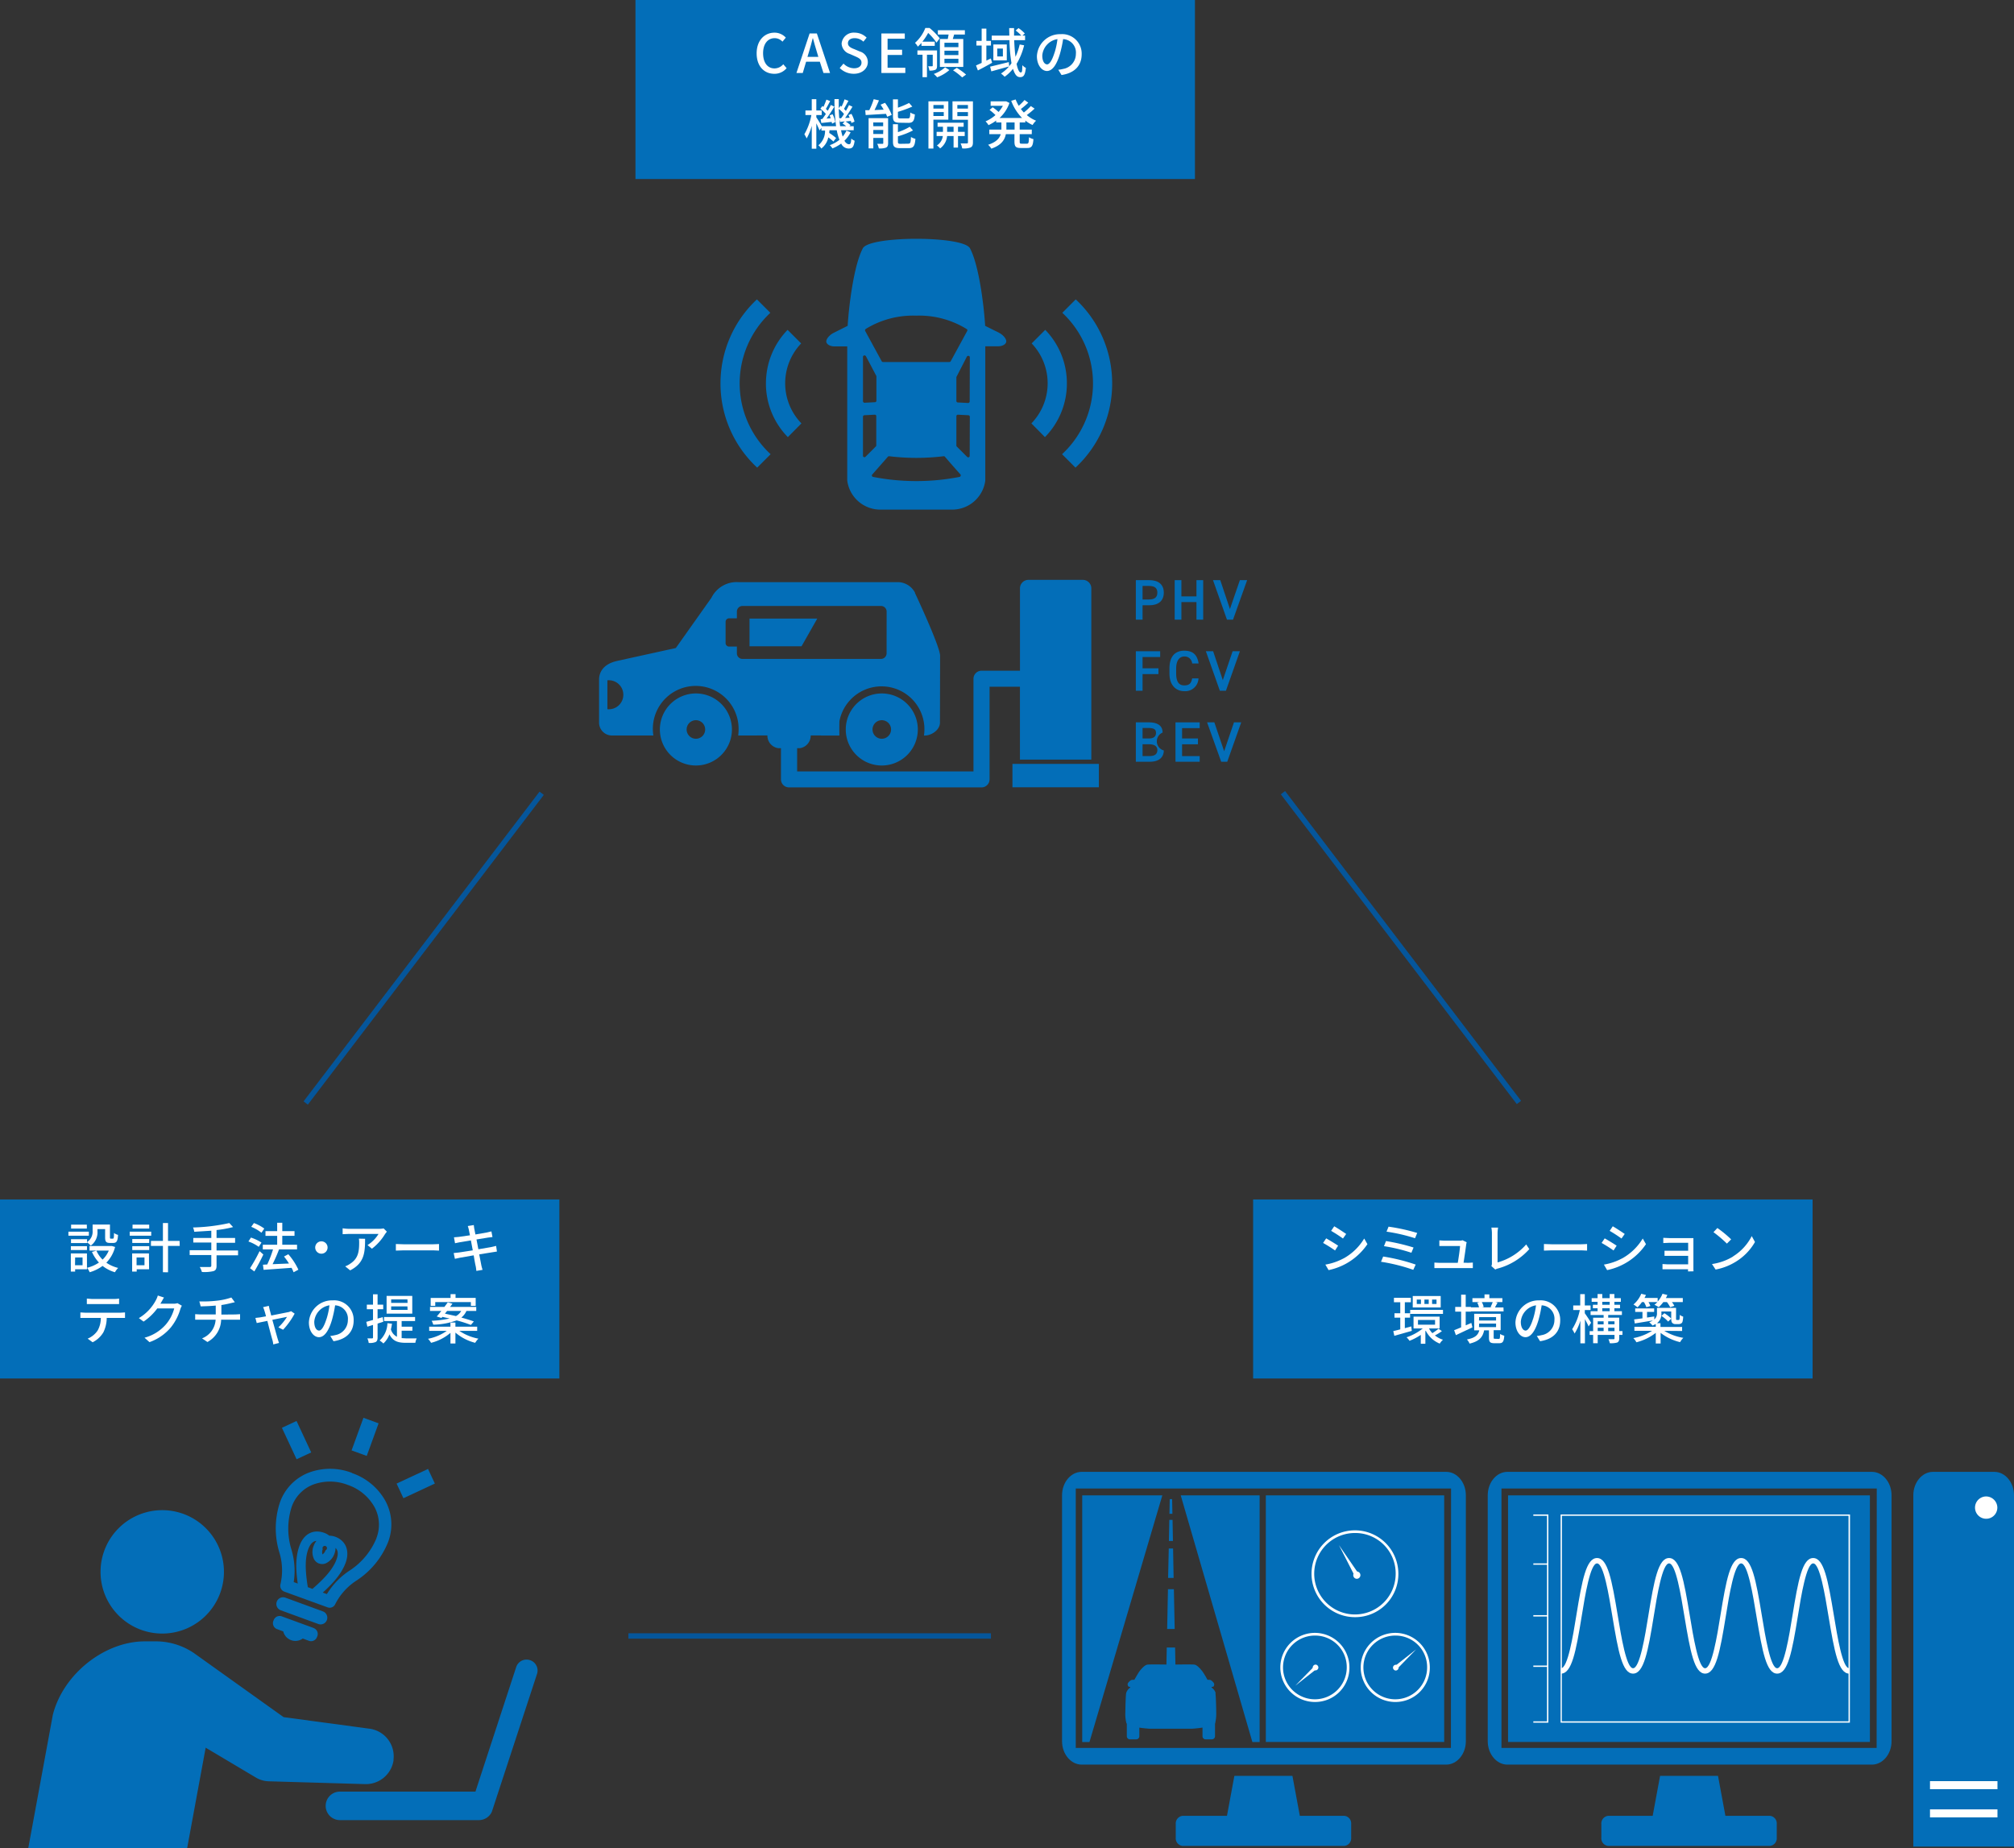 <svg xmlns="http://www.w3.org/2000/svg" width="449.98" height="412.974"><rect width="100%" height="100%" fill="#333333" stroke="none"/><defs><clipPath id="a"><path data-name="長方形 6123" fill="none" d="M0 0h449.98v412.974H0z"/></clipPath></defs><g data-name="アートワーク 127"><g data-name="グループ 4208"><path data-name="長方形 6104" fill="#036eb8" d="M141.98 0h125v40h-125z"/><g data-name="グループ 4207" clip-path="url(#a)"><path data-name="パス 34314" d="M323.122 328.858h-81.448c-2.4 0-4.385 2.343-4.385 5.226v54.96c0 2.883 1.982 5.226 4.385 5.226h81.449c2.4 0 4.385-2.343 4.385-5.226v-54.96c0-2.883-1.982-5.226-4.385-5.226m1.051 61.687h-83.822v-57.963h83.851z" fill="#036eb8"/><path data-name="パス 34315" d="M300.357 405.712h-9.941l-1.652-8.92H275.79l-1.652 8.92h-9.911a1.719 1.719 0 0 0-1.532 1.832v3.063a1.7 1.7 0 0 0 1.532 1.832h36.129a1.719 1.719 0 0 0 1.532-1.832v-3.063a1.7 1.7 0 0 0-1.532-1.832" fill="#036eb8"/><path data-name="パス 34316" d="M263.807 334.114l16.007 55.11h1.622v-55.11z" fill="#036eb8"/><path data-name="パス 34317" d="M259.694 334.114l-16.278 55.11h-1.622v-55.11z" fill="#036eb8"/><path data-name="パス 34318" d="M261.946 338.229h-.661l.06-3.274h.541z" fill="#036eb8"/><path data-name="パス 34319" d="M262.065 344.295h-.9l.09-4.715h.721z" fill="#036eb8"/><path data-name="パス 34320" d="M262.216 352.554h-1.231l.15-6.577h.961z" fill="#036eb8"/><path data-name="パス 34321" d="M262.456 363.967h-1.682l.18-8.89h1.32z" fill="#036eb8"/><path data-name="パス 34322" d="M262.756 379.133h-2.282l.21-11.022h1.862z" fill="#036eb8"/><path data-name="パス 34323" d="M223.233 74.361l-3.122-1.558c-.27-4.385-1.352-13.485-3.394-17.329-1.5-2.823-22.434-2.823-23.936 0-2.042 3.844-3.123 12.944-3.394 17.329l-3.123 1.562c-.9.45-1.652 1.321-1.652 1.922s.811 1.111 1.832 1.111h2.853v29.973a7.446 7.446 0 0 0 7.628 6.487h15.586a7.446 7.446 0 0 0 7.628-6.487v-30h2.853c1.021 0 1.832-.481 1.832-1.111s-.751-1.472-1.652-1.922m-29.793-.811a20.135 20.135 0 0 1 11.292-3h.03a20.135 20.135 0 0 1 11.292 3 .33.33 0 0 1 .09.45l-3.664 6.727a.33.33 0 0 1-.3.18h-14.834a.33.33 0 0 1-.3-.18l-3.664-6.727a.33.33 0 0 1 .09-.451m-.6 6.217a.33.33 0 0 1 .27-.33h.09a.36.36 0 0 1 .3.18l2.313 4.385a.331.331 0 0 1 .03.15v5.406a.33.33 0 0 1-.33.33l-2.312.12a.36.36 0 0 1-.24-.09.33.33 0 0 1-.12-.24zm.33 22.4h-.12a.33.33 0 0 1-.21-.33v-8.71a.33.33 0 0 1 .33-.33l2.313-.12a.33.33 0 0 1 .33.33v6.52a.331.331 0 0 1-.09.24l-2.313 2.313a.33.33 0 0 1-.24.09m21.5 4.175a.36.36 0 0 1-.27.24 50.515 50.515 0 0 1-19.281 0 .33.33 0 0 1-.18-.571c1.141-1.291 2.313-2.613 3.454-3.934a.33.33 0 0 1 .27-.12h.03a50.486 50.486 0 0 0 12.163 0h.03a.33.33 0 0 1 .27.12 215.787 215.787 0 0 0 3.454 3.934.361.361 0 0 1 .06.33m2.012-4.475a.33.33 0 0 1-.21.33h-.12a.331.331 0 0 1-.24-.09l-2.312-2.313a.331.331 0 0 1-.09-.24v-6.547a.33.33 0 0 1 .33-.33l2.343.12a.33.33 0 0 1 .33.33zm0-12.133a.36.36 0 0 1-.33.33l-2.313-.12a.33.33 0 0 1-.33-.33v-5.256a.36.36 0 0 1 .03-.15l2.313-4.5a.33.33 0 0 1 .3-.18h.09a.33.33 0 0 1 .27.33z" fill="#036eb8"/><path data-name="パス 34324" d="M160.976 85.654a25.618 25.618 0 0 0 8.2 18.831l3-3a21.563 21.563 0 0 1-.06-31.594l-3-3a25.648 25.648 0 0 0-8.14 18.763" fill="#036eb8" fill-rule="evenodd"/><path data-name="パス 34325" d="M171.127 85.653a17.089 17.089 0 0 0 4.9 12.013l3.033-3.063a12.884 12.884 0 0 1-.06-17.869l-3.033-3.033a17.119 17.119 0 0 0-4.835 11.923" fill="#036eb8" fill-rule="evenodd"/><path data-name="パス 34326" d="M248.489 85.654a25.618 25.618 0 0 1-8.2 18.831l-3-3a21.564 21.564 0 0 0 .06-31.594l3-3a25.647 25.647 0 0 1 8.139 18.74" fill="#036eb8" fill-rule="evenodd"/><path data-name="パス 34327" d="M238.37 85.653a17.088 17.088 0 0 1-4.9 12.013l-3.029-3.066a12.884 12.884 0 0 0 .06-17.869l3.033-3.033a17.118 17.118 0 0 1 4.835 11.923" fill="#036eb8" fill-rule="evenodd"/><path data-name="パス 34328" d="M155.48 154.939a8.049 8.049 0 1 0 8.051 8.049 8.049 8.049 0 0 0-8.049-8.049m0 10.121a2.072 2.072 0 1 1 2.072-2.072 2.072 2.072 0 0 1-2.072 2.072" fill="#036eb8"/><path data-name="パス 34329" d="M197.015 154.939a8.049 8.049 0 1 0 8.049 8.049 8.049 8.049 0 0 0-8.049-8.049m0 10.121a2.072 2.072 0 1 1 2.072-2.072 2.072 2.072 0 0 1-2.072 2.072" fill="#036eb8"/><path data-name="パス 34330" d="M167.463 144.398v-6.187H182.6l-3.514 6.187z" fill="#036eb8"/><path data-name="パス 34331" d="M204.463 132.472a4.4 4.4 0 0 0-3.664-2.4h-35.743a6.287 6.287 0 0 0-6.1 3.484l-7.959 11.232-12.974 2.853c-3.454.721-4.175 2.793-4.175 4.2v9.611a2.883 2.883 0 0 0 2.883 2.883h9.25a9.58 9.58 0 1 1 19.041-1.352 9.793 9.793 0 0 1-.09 1.352h4.174v-7.3h1.952v-3.863h10.421v3.874h1.952v7.3h4.054a9.58 9.58 0 1 1 18.951 0h.15c1.592 0 3.424-1.291 3.424-2.883 0 0 .03-11.923.03-14.956 0-2.072-5.616-14.025-5.616-14.025m-68.715 25.978v-6.457a3.244 3.244 0 1 1 0 6.457m62.378-12.494a1.261 1.261 0 0 1-1.261 1.261h-30.925a1.261 1.261 0 0 1-1.261-1.261v-1.5h-1.742a.781.781 0 0 1-.781-.781v-4.753a.781.781 0 0 1 .781-.781h1.742v-1.5a1.261 1.261 0 0 1 1.261-1.261h30.934a1.261 1.261 0 0 1 1.261 1.261z" fill="#036eb8"/><path data-name="長方形 6105" fill="#036eb8" d="M226.207 170.676h19.311v5.229h-19.311z"/><path data-name="長方形 6106" fill="#036eb8" d="M168.363 150.374h19.161v13.947h-19.161z"/><path data-name="パス 34332" d="M241.974 129.561h-12.223a1.892 1.892 0 0 0-1.862 1.862v18.438H219.3a1.8 1.8 0 0 0-1.8 1.8v20.7h-39.4v-5.2h.631a2.823 2.823 0 0 0 2.4-2.793v-4.985h-1.952v-3.874h-1.892v3.874h-1.982v-3.874h-1.892v3.874h-1.956v4.985a2.823 2.823 0 0 0 2.4 2.793h.631v6.968a1.8 1.8 0 0 0 1.8 1.8h43.007a1.8 1.8 0 0 0 1.8-1.8v-20.692h6.787v16.278h15.947v-38.292a1.892 1.892 0 0 0-1.862-1.862m-4.685 13.635h-1.975v-3.484h-2.793v3.484h-1.982v-8.349h1.982v3.3h2.793v-3.3h1.982zm4.024 0h-3.149v-.635c1.622-1.622 2.012-2.1 2.012-2.763s-.15-.481-.421-.481-.541.27-.631.931l-.961-.3a1.532 1.532 0 0 1 1.592-1.352c.931 0 1.472.481 1.472 1.261s-.42 1.261-1.742 2.463h1.8z" fill="#036eb8"/><path data-name="パス 34333" d="M255.277 135.237v3.214h-1.5v-8.83h3c2.042 0 3.244.961 3.244 2.793s-1.2 2.823-3.244 2.823zm1.382-1.291c1.352 0 1.922-.511 1.922-1.532s-.57-1.5-1.922-1.5h-1.382v3.033z" fill="#036eb8"/><path data-name="パス 34334" d="M263.956 133.255h3.364v-3.634h1.5v8.83h-1.5v-3.93h-3.364v3.934h-1.5v-8.834h1.5z" fill="#036eb8"/><path data-name="パス 34335" d="M272.637 129.621l2.162 6.457 2.222-6.457h1.622l-3.154 8.83h-1.351l-3.123-8.83z" fill="#036eb8"/><path data-name="パス 34336" d="M259.213 145.509v1.291h-3.936v2.523h3.544v1.291h-3.544v3.724h-1.5v-8.829z" fill="#036eb8"/><path data-name="パス 34337" d="M266.36 148.242a1.682 1.682 0 0 0-1.772-1.562c-.961 0-1.8.781-1.8 2.673v1.111c0 1.892.631 2.673 1.8 2.673s1.562-.48 1.772-1.562h1.412a2.952 2.952 0 0 1-3.184 2.853c-1.742 0-3.3-1.2-3.3-3.964v-1.111c0-2.763 1.321-3.964 3.3-3.964s2.913.931 3.214 2.853z" fill="#036eb8"/><path data-name="パス 34338" d="M271.046 145.509l2.162 6.457 2.192-6.457h1.624l-3.123 8.83h-1.351l-3.126-8.83z" fill="#036eb8"/><path data-name="パス 34339" d="M256.63 161.396c2.072 0 3.124.781 3.124 2.283a2.118 2.118 0 0 0 .27 3.994c0 1.321-.841 2.523-3.123 2.523h-3.124v-8.8zm-1.353 3.6h1.441c1.111 0 1.562-.511 1.562-1.231s-.33-1.111-1.742-1.111h-1.261zm0 3.934h1.562c1.2 0 1.742-.48 1.742-1.321s-.6-1.321-1.922-1.321h-1.382z" fill="#036eb8"/><path data-name="パス 34340" d="M268.042 161.396v1.291h-3.934v2.309h3.544v1.3h-3.544v2.643h3.934v1.257h-5.406v-8.8z" fill="#036eb8"/><path data-name="パス 34341" d="M271.316 161.396l2.192 6.457 2.192-6.457h1.622l-3.123 8.8h-1.351l-3.154-8.8z" fill="#036eb8"/><path data-name="長方形 6107" fill="#036eb8" d="M78.553 324.065l2.65-7.283 3.385 1.231-2.65 7.284z"/><path data-name="長方形 6108" fill="#036eb8" d="M62.99 319.018l3.266-1.523 3.277 7.027-3.266 1.524z"/><path data-name="長方形 6109" fill="#036eb8" d="M88.611 331.482l7.022-3.274 1.522 3.263-7.022 3.275z"/><path data-name="パス 34342" d="M72.138 360.032l-8.379-3.063a1.5 1.5 0 0 0-1.922.9 1.5 1.5 0 0 0 .9 1.922l8.379 3.064a1.5 1.5 0 0 0 1.922-.9 1.5 1.5 0 0 0-.9-1.922" fill="#036eb8"/><path data-name="パス 34343" d="M70.096 363.756l-7.145-2.612a1.411 1.411 0 0 0-1.8.841l-.09.21a1.411 1.411 0 0 0 .841 1.8l1.382.511a2.793 2.793 0 0 0 4.355 1.592l1.382.511a1.412 1.412 0 0 0 1.8-.841l.09-.21a1.412 1.412 0 0 0-.841-1.8" fill="#036eb8"/><path data-name="パス 34344" d="M78.656 329.098a13.587 13.587 0 0 0-9.671-.06 11.052 11.052 0 0 0-6.457 6.7 18.474 18.474 0 0 0-.09 11.2 13.575 13.575 0 0 1 .21 7.088 1.381 1.381 0 0 0 .871 1.592l9.671 3.514a1.351 1.351 0 0 0 1.682-.661 13.575 13.575 0 0 1 4.715-5.286 18.448 18.448 0 0 0 7.118-8.619 11.052 11.052 0 0 0-.631-9.28 13.54 13.54 0 0 0-7.448-6.157m-8.86 25.858l-.991-.36c-.481-3-.781-6.1.09-8.469.541-1.442 1.231-1.832 1.832-1.862a3.455 3.455 0 0 0-.6 1.051 3.724 3.724 0 0 0 .03 2.943 2.1 2.1 0 0 0 1.141 1.051h.03a2.1 2.1 0 0 0 1.532-.06 3.724 3.724 0 0 0 1.922-2.223 3.45 3.45 0 0 0 .21-1.2c.451.42.751 1.141.21 2.613-.871 2.373-3.093 4.565-5.376 6.547m2.313-8.89a.5.5 0 1 1 .631.24 1.741 1.741 0 0 1-.691.931 1.712 1.712 0 0 1 .06-1.171m12.013-2.463a15.84 15.84 0 0 1-6.037 7.268 16.487 16.487 0 0 0-5.045 5.226h-.03l-.9-.33c1.952-1.742 4.145-4.024 5.106-6.637s.12-4.956-2.373-5.857a3.917 3.917 0 0 0-1.261-.21 3.934 3.934 0 0 0-1.111-.63c-2.493-.9-4.6.21-5.586 2.943s-.721 5.8-.36 8.379l-.9-.33a16.458 16.458 0 0 0-.511-7.268 15.848 15.848 0 0 1 .03-9.46 8.228 8.228 0 0 1 4.865-5.075 10.942 10.942 0 0 1 7.688.09 10.827 10.827 0 0 1 5.947 4.9 8.229 8.229 0 0 1 .45 7" fill="#036eb8"/><path data-name="パス 34345" d="M36.249 364.988a13.785 13.785 0 1 0-13.785-13.785 13.785 13.785 0 0 0 13.785 13.785" fill="#036eb8"/><path data-name="パス 34346" d="M87.907 393.249a6.217 6.217 0 0 0-5.346-7l-19.191-2.583-20.093-14.353a15.2 15.2 0 0 0-8.289-2.583h-2.613c-9.07 0-18.29 7.358-20.572 16.428L6.307 412.98h35.5l4.145-22.495 11.262 6.7a5.854 5.854 0 0 0 2.823.811l21.564.631a6.247 6.247 0 0 0 6.337-5.376" fill="#036eb8"/><path data-name="パス 34347" d="M118.419 370.931a2.433 2.433 0 0 0-3.093 1.562l-9.1 27.81H75.892a3.184 3.184 0 0 0 0 6.367h31.084a3.184 3.184 0 0 0 2.913-1.862l10.091-30.784a2.433 2.433 0 0 0-1.562-3.093" fill="#036eb8"/><path data-name="長方形 6110" fill="#05569b" d="M67.824 246.083l52.724-69.21.955.728-52.724 69.21z"/><path data-name="長方形 6111" fill="#05569b" d="M286.165 177.473l.955-.728 52.726 69.213-.955.728z"/><path data-name="長方形 6112" fill="#05569b" d="M140.403 364.928h80.998v1.201h-80.998z"/><path data-name="パス 34348" d="M169.054 11.923c0-2.883 1.742-4.625 3.994-4.625a3.394 3.394 0 0 1 2.523 1.111l-.751.9a2.342 2.342 0 0 0-1.742-.781c-1.532 0-2.583 1.261-2.583 3.364s.991 3.394 2.553 3.394a2.583 2.583 0 0 0 1.952-.931l.751.871a3.484 3.484 0 0 1-2.763 1.261c-2.222 0-3.934-1.652-3.934-4.565" fill="#fff"/><path data-name="パス 34349" d="M183.17 13.785h-3.063l-.751 2.523h-1.412l2.943-8.83h1.622l2.943 8.83h-1.471zm-.33-1.081l-.36-1.2c-.3-.961-.571-1.952-.841-2.943h-.06c-.24 1.021-.541 1.982-.811 2.943l-.36 1.2z" fill="#fff"/><path data-name="パス 34350" d="M187.645 15.167l.811-.961a3.424 3.424 0 0 0 2.343 1.051c1.081 0 1.682-.511 1.682-1.261s-.6-1.051-1.411-1.412l-1.231-.541a2.545 2.545 0 0 1-1.8-2.313 2.7 2.7 0 0 1 2.913-2.433 3.784 3.784 0 0 1 2.673 1.111l-.721.9a2.823 2.823 0 0 0-1.952-.781c-.9 0-1.5.42-1.5 1.141s.721 1.051 1.442 1.321l1.2.511a2.46 2.46 0 0 1 1.8 2.4c0 1.321-1.171 2.583-3.124 2.583a4.415 4.415 0 0 1-3.155-1.285" fill="#fff"/><path data-name="パス 34351" d="M196.925 7.478h5.226v1.171h-3.844v2.463h3.244v1.171h-3.244v2.853h3.964v1.172h-5.346z" fill="#fff"/><path data-name="パス 34352" d="M205.875 9.581a10.4 10.4 0 0 1-.811.841 3.722 3.722 0 0 0-.631-.841 8.71 8.71 0 0 0 2.313-3.334h.931a14.117 14.117 0 0 1 2.282 2.313l-.721.961a12.948 12.948 0 0 0-1.862-2.162 12.2 12.2 0 0 1-1.291 1.952h2.763v.931h-2.973zm3.484 5.106c0 .45-.06.721-.36.9a3.094 3.094 0 0 1-1.352.18 3.092 3.092 0 0 0-.27-.961h.871c.12 0 .15-.06.15-.15v-2.432h-1.291v5.015h-.991v-5.015h-1.141v-.961h4.385zm2.763.961a9.039 9.039 0 0 1-2.733 1.622 7.246 7.246 0 0 0-.751-.751 7.719 7.719 0 0 0 2.523-1.472zm-.36-6.938l.18-.991h-2.4v-.961h6.036v.961h-2.4l-.3.991h2.343v6.247h-5.226V8.71zm2.373.841h-3.123v.991h3.121zm0 1.772h-3.123v.991h3.121zm0 1.8h-3.123v.991h3.121zm-.36 2.042a14.293 14.293 0 0 1 2.072 1.5l-.871.631a14.263 14.263 0 0 0-2.043-1.589z" fill="#fff"/><path data-name="パス 34353" d="M221.668 14.025c-1.081.6-2.222 1.231-3.183 1.712l-.42-1.111 1.261-.571v-3.878h-1.168V9.13h1.171V6.397h1.051V9.13h1.021v1.047h-1.021v3.364l.991-.481zm3.814.811l-3.994 1.111-.27-1.051 4.174-1.021zm3.334-4.715a14.863 14.863 0 0 1-1.682 4.145c.24 1.2.571 1.922.931 1.922s.3-.45.361-1.622a2.553 2.553 0 0 0 .781.6c-.18 1.592-.481 2.072-1.292 2.072s-1.2-.721-1.592-1.862a8.888 8.888 0 0 1-1.862 1.772 6.639 6.639 0 0 0-.811-.721 8.11 8.11 0 0 0 2.342-2.313 35.652 35.652 0 0 1-.451-5.136h-3.964V7.959h3.934c0-.571-.03-1.141-.03-1.682h1.087v1.682h1.622a8.443 8.443 0 0 0-1.261-1.141l.631-.541a7.957 7.957 0 0 1 1.408 1.2l-.541.481h.6v1.019h-2.433c.06 1.382.15 2.643.3 3.724a14.259 14.259 0 0 0 .931-2.763zm-3.874 3.364h-3V9.941h3zm-.871-2.643h-1.261v1.772h1.261z" fill="#fff"/><path data-name="パス 34354" d="M236.447 15.587a6.755 6.755 0 0 0 1.051-.18 3.408 3.408 0 0 0 2.883-3.364 3 3 0 0 0-2.853-3.3 27.19 27.19 0 0 1-.721 3.334c-.721 2.433-1.712 3.784-2.883 3.784s-2.252-1.321-2.252-3.3a5.159 5.159 0 0 1 5.316-4.925 4.352 4.352 0 0 1 4.685 4.5c0 2.523-1.592 4.2-4.5 4.625zm-.841-3.784a16.488 16.488 0 0 0 .661-3.063 4.02 4.02 0 0 0-3.394 3.664c0 1.442.6 1.982 1.081 1.982s1.081-.781 1.652-2.613" fill="#fff"/><path data-name="パス 34355" d="M190.047 29.552a6.518 6.518 0 0 1-1.382 1.892c.3.511.661.781 1.021.781s.45-.27.511-1.261a2.582 2.582 0 0 0 .751.481c-.18 1.351-.481 1.742-1.321 1.742a1.827 1.827 0 0 1-1.682-1.111 8.861 8.861 0 0 1-1.952 1.081 4.653 4.653 0 0 0-.6-.721 7.327 7.327 0 0 0 2.162-1.2 10.853 10.853 0 0 1-.6-2.132h-1.622l-.06.6a11.415 11.415 0 0 1 1.532 1.141l-.6.781a10.852 10.852 0 0 0-1.141-.931 4.205 4.205 0 0 1-1.562 2.493 2.554 2.554 0 0 0-.661-.721 4.157 4.157 0 0 0 1.5-3.3h-.811v-.6l-.42.571c-.15-.36-.451-1.021-.721-1.592v5.676h-1.021v-5.111a12.01 12.01 0 0 1-1.142 2.823 6.251 6.251 0 0 0-.511-.931 13.344 13.344 0 0 0 1.562-4.295h-1.321v-1.021h1.411v-2.523h1.021v2.523h1.2v1.021h-1.2v.511c.3.42.991 1.562 1.231 1.982h3.183a45.688 45.688 0 0 1-.36-6.067h.961v2.042l.39-.541.24.18a12.769 12.769 0 0 0 .661-1.622l.871.33-.991 1.8.421.45a13.95 13.95 0 0 0 .691-1.291l.781.36a36.511 36.511 0 0 1-1.652 2.523l1.021-.06c-.09-.21-.18-.42-.27-.6l.661-.27a6.248 6.248 0 0 1 .691 1.742l-.691.3q-.049-.228-.12-.45l-1.2.12a5.707 5.707 0 0 1 1.111.811l-.24.24h.961v.9h-2.823a10.936 10.936 0 0 0 .36 1.412 5.74 5.74 0 0 0 .841-1.321zm-6.307-2.973c.24-.33.51-.721.781-1.111a8.324 8.324 0 0 0-1.231-1.171l.451-.6.24.18a17.413 17.413 0 0 0 .661-1.622l.841.33c-.33.6-.661 1.261-.961 1.742l.42.42a13.909 13.909 0 0 0 .691-1.291l.781.36a33.864 33.864 0 0 1-1.742 2.673l.931-.06c-.06-.24-.18-.451-.24-.661l.661-.24a6.277 6.277 0 0 1 .6 1.742l-.721.36a2.939 2.939 0 0 0-.09-.39l-2.312.24-.15-.841zm4.175-.15a8.9 8.9 0 0 0 .661-.961 8.708 8.708 0 0 0-1.171-1.141 32.121 32.121 0 0 0 .3 3.874h1.351a6.245 6.245 0 0 0-.811-.6l.511-.481-1.081.12-.18-.841z" fill="#fff"/><path data-name="パス 34356" d="M197.736 22.975a10.99 10.99 0 0 1 1.5 2.7l-1.021.42a5.161 5.161 0 0 0-.27-.661l-4.535.27-.09-1.081h.9a16.079 16.079 0 0 0 .991-2.463l1.171.27c-.3.721-.661 1.5-.991 2.162l2.042-.09a12.39 12.39 0 0 0-.691-1.111zm.691 9.01c0 .541-.12.811-.451.991a3.924 3.924 0 0 1-1.622.18 4.293 4.293 0 0 0-.36-1.021h1.171c.15 0 .18-.06.18-.18v-1.142h-2.224v2.343h-1.051v-6.757h4.355zm-3.3-3.784h2.193v-.837h-2.222zm2.222.841h-2.228v.9h2.193zm3.724-1.622c-1.261 0-1.562-.3-1.562-1.442v-3.784h1.11v1.862a19.788 19.788 0 0 0 2.493-1.051l.721.811a26.429 26.429 0 0 1-3.214 1.171v.991c0 .39.09.481.6.481h1.622c.42 0 .51-.18.541-1.321a2.881 2.881 0 0 0 1.021.42c-.12 1.5-.451 1.892-1.472 1.892zm1.862 4.685c.48 0 .541-.24.6-1.5a3.632 3.632 0 0 0 .991.42c-.12 1.622-.451 2.072-1.5 2.072h-1.922c-1.261 0-1.592-.33-1.592-1.442v-3.9h1.109v1.772a13.544 13.544 0 0 0 2.643-1.2l.721.811a16.938 16.938 0 0 1-3.364 1.315v1.2c0 .42.09.481.631.481z" fill="#fff"/><path data-name="パス 34357" d="M208.547 26.729v6.457h-1.111V22.645h4.445v4.084zm0-2.463h2.313v-.811h-2.312zm2.313.781h-2.312v.871h2.313zm3.184 5.346v2.583h-.991v-2.583h-1.442a3.874 3.874 0 0 1-1.562 2.763 3.787 3.787 0 0 0-.721-.661 2.913 2.913 0 0 0 1.321-2.1h-1.382v-.931h1.412v-1.143h-1.2v-.9h5.826v.9h-1.261v1.141h1.5v.931zm-.991-2.072h-1.442v1.141h1.442zm4.325 3.484c0 .6-.12.931-.51 1.141a4.441 4.441 0 0 1-1.892.21 3.6 3.6 0 0 0-.361-1.111h1.412c.18 0 .24-.06.24-.24v-5.046h-3.454v-4.114h4.565zm-3.484-7.538h2.373v-.811h-2.373zm2.373.781h-2.373v.9h2.373z" fill="#fff"/><path data-name="パス 34358" d="M227.828 27.36v1.592h2.7v1.021h-2.7v1.651c0 .42.06.481.451.481h1.171c.36 0 .42-.24.45-1.442a3.065 3.065 0 0 0 .991.42c-.09 1.562-.42 1.982-1.352 1.982h-1.472c-1.141 0-1.411-.33-1.411-1.472v-1.621h-1.922c-.24 1.261-.991 2.463-3.244 3.244a3.781 3.781 0 0 0-.721-.871c1.862-.6 2.553-1.472 2.823-2.373h-2.553v-1.021h2.7V27.36h-1.171v-.42a9.522 9.522 0 0 1-1.712 1.021 3.785 3.785 0 0 0-.661-.841 8.258 8.258 0 0 0 2.222-1.412 12.62 12.62 0 0 0-1.321-1.141l.691-.6a10.605 10.605 0 0 1 1.321 1.051 7.6 7.6 0 0 0 .961-1.382h-2.733v-.992h3.484l.721.36a8.259 8.259 0 0 1-2.223 3.364h5.046a10.781 10.781 0 0 1-2.433-3.844l.991-.3a9.1 9.1 0 0 0 .691 1.412 11.759 11.759 0 0 0 1.291-1.291l.841.6a19.012 19.012 0 0 1-1.652 1.412 8.256 8.256 0 0 0 .661.781 12.94 12.94 0 0 0 1.562-1.442l.841.571a17.766 17.766 0 0 1-1.742 1.442 7.539 7.539 0 0 0 2.072 1.261 4.3 4.3 0 0 0-.781.961 7.625 7.625 0 0 1-1.622-.991v.42zm-1.141 0h-1.832v1.592h1.832z" fill="#fff"/><path data-name="長方形 6113" fill="#036eb8" d="M279.98 268h125v40h-125z"/><path data-name="パス 34359" d="M298.976 278.314l-.691 1.081a30.066 30.066 0 0 0-2.673-1.682l.691-1.021c.751.42 2.132 1.261 2.7 1.652m1.2 2.823a12.344 12.344 0 0 0 4.595-4.445l.721 1.261a13.875 13.875 0 0 1-8.679 5.8l-.721-1.231a13.184 13.184 0 0 0 4.054-1.381m.6-5.466l-.721 1.021a30.946 30.946 0 0 0-2.643-1.712l.691-1.021c.751.42 2.1 1.321 2.673 1.712" fill="#fff"/><path data-name="パス 34360" d="M316.304 282.548l-.541 1.171a40.16 40.16 0 0 0-7.208-1.8l.481-1.171a42.153 42.153 0 0 1 7.268 1.8m-.48-3.814l-.48 1.171a38.169 38.169 0 0 0-6.127-1.472l.451-1.141a43.846 43.846 0 0 1 6.157 1.442m.811-3.244l-.48 1.171a39.442 39.442 0 0 0-6.367-1.472l.451-1.111a42.168 42.168 0 0 1 6.427 1.412" fill="#fff"/><path data-name="パス 34361" d="M328.017 282.158l1.051-.06v1.231h-8.589v-1.231l1.081.06h4.145c.18-1.021.48-3.093.51-3.754h-4.625v-1.262l1.051.06h3.424a2.436 2.436 0 0 0 .721-.09l.9.45-.09.42c-.09.781-.42 3-.6 4.144z" fill="#fff"/><path data-name="パス 34362" d="M333.213 282.878a1.321 1.321 0 0 0 .12-.661v-6.728a7.11 7.11 0 0 0-.12-1.2h1.5a7.825 7.825 0 0 0-.12 1.2v6.577a13.221 13.221 0 0 0 6.4-4.024l.691 1.051a14.458 14.458 0 0 1-7 4.325 2.069 2.069 0 0 0-.6.24z" fill="#fff"/><path data-name="パス 34363" d="M344.956 277.953l1.772.06h6.517c.6 0 1.051-.06 1.351-.06v1.472l-1.321-.06h-6.547l-1.772.06z" fill="#fff"/><path data-name="パス 34364" d="M361.204 278.314l-.691 1.081a30.086 30.086 0 0 0-2.673-1.682l.691-1.021c.751.42 2.132 1.261 2.7 1.652m1.2 2.823a12.346 12.346 0 0 0 4.6-4.445l.721 1.261a13.875 13.875 0 0 1-8.679 5.8l-.721-1.231a13.187 13.187 0 0 0 4.054-1.381m.6-5.466l-.721 1.021a30.916 30.916 0 0 0-2.643-1.712l.691-1.021c.751.42 2.1 1.321 2.673 1.712" fill="#fff"/><path data-name="パス 34365" d="M377.151 284.079v-.481h-5.706v-1.171l1.021.06h4.715v-1.892h-5.286v-1.141h5.286v-1.772h-4.236l-1.321.06v-1.171l1.321.06h5.406v6.7a5.764 5.764 0 0 0 .03.721z" fill="#fff"/><path data-name="パス 34366" d="M387.212 280.716a11.441 11.441 0 0 0 4.174-4.535l.721 1.321a12.376 12.376 0 0 1-4.2 4.355 13.245 13.245 0 0 1-4.595 1.8l-.811-1.231a12.493 12.493 0 0 0 4.715-1.682m-.42-3.844l-.961.961a27.356 27.356 0 0 0-3-2.553l.871-.931a24.3 24.3 0 0 1 3.063 2.523" fill="#fff"/><path data-name="パス 34367" d="M315.433 297.355l-3.9 1.111-.24-1.051 1.562-.39v-2.613h-1.292v-.991h1.292v-2.463h-1.412v-.991h3.784v.991h-1.351v2.463h1.172v.991h-1.172v2.343l1.442-.39zm6.727.06a10.986 10.986 0 0 1-1.562.961 5.256 5.256 0 0 0 1.8.961 4.168 4.168 0 0 0-.721.871 6.067 6.067 0 0 1-3.123-2.883l-.09.09v2.823h-1.021v-1.982a12.488 12.488 0 0 1-2.523 1.321 4.058 4.058 0 0 0-.661-.781 11.622 11.622 0 0 0 3.634-1.982h-2.072v-2.638h5.827v2.643h-2.373a4.777 4.777 0 0 0 .751 1.051 11.927 11.927 0 0 0 1.381-.991zm-7.088-4.745h7.328v.9h-7.328zm6.817-.541h-6.247v-2.553h6.247zm-4.415-1.772h-.931v.991h.931zm-.661 5.616h3.814v-1.051h-3.814zm2.4-5.616h-.961v.991h.961zm1.742 0h-.991v.991h.991z" fill="#fff"/><path data-name="パス 34368" d="M328.978 296.573l-3.694 1.742-.391-1.111 1.562-.631v-3.514h-1.321v-1.051h1.321v-2.733h1.021v2.733h1.171v1.051h-1.171v3.063l1.261-.541zm5.886 2.583c.24 0 .27-.12.3-1.111a2.914 2.914 0 0 0 .931.39c-.09 1.352-.36 1.682-1.141 1.682h-1.081c-.961 0-1.2-.3-1.2-1.261v-1.622h-1.079c-.3 1.472-1.021 2.433-3.244 2.973a3.7 3.7 0 0 0-.6-.931c1.892-.36 2.493-1.021 2.763-2.042h-1.141v-3.694h5.916v3.664h-1.562v1.622c0 .27.03.3.3.3zm1.081-6.157h-7.328v-.9h1.832a4.533 4.533 0 0 0-.391-1.051l.541-.12h-1.622v-.871h2.7v-.842h1.081v.841h2.913v.871h-1.592l.511.12-.571 1.081h1.892zm-5.5 2.042h3.814v-.751h-3.784zm0 1.472h3.814v-.781h-3.784zm.631-5.586a4.235 4.235 0 0 1 .421 1.081l-.36.09h2.162l-.27-.06a10.324 10.324 0 0 0 .48-1.111z" fill="#fff"/><path data-name="パス 34369" d="M343.364 298.496a6.732 6.732 0 0 0 1.051-.18 3.408 3.408 0 0 0 2.883-3.364 3 3 0 0 0-2.853-3.3 27.192 27.192 0 0 1-.721 3.334c-.721 2.433-1.712 3.784-2.883 3.784s-2.252-1.321-2.252-3.3a5.159 5.159 0 0 1 5.316-4.925 4.352 4.352 0 0 1 4.685 4.5c0 2.523-1.592 4.2-4.5 4.625zm-.841-3.784a16.482 16.482 0 0 0 .661-3.063 4.019 4.019 0 0 0-3.394 3.664c0 1.442.6 1.982 1.081 1.982s1.081-.781 1.652-2.613" fill="#fff"/><path data-name="パス 34370" d="M354.927 296.363c-.15-.39-.51-1.051-.811-1.622v5.406h-1.021v-5.076a11.2 11.2 0 0 1-1.292 2.883 5.638 5.638 0 0 0-.541-.961 12.724 12.724 0 0 0 1.712-4.295h-1.472v-1.021h1.562v-2.522h1.021v2.523h1.291v1.021h-1.291v.721c.33.451 1.231 1.8 1.411 2.132zm7.568 1.892h-.721v.781c0 .511-.12.751-.45.931a5.321 5.321 0 0 1-1.652.15 4.191 4.191 0 0 0-.3-.9h1.171c.15 0 .18-.06.18-.18v-.781h-3.754v1.862h-1.021v-1.863h-.781v-.841h.781v-3h2.343v-.6h-2.913v-.841h1.562v-.661h-1.051v-.787h1.051v-.661h-1.321v-.811h1.321v-.928h1.051v.931h1.652v-.931h1.051v.931h1.442v.811h-1.442v.661h1.261v.781h-1.261v.661h1.682v.841h-3.063v.6h2.463v3h.721zm-5.526-2.343h1.321v-.687h-1.321zm0 1.5h1.321v-.751h-1.321zm1.021-5.886h1.652v-.661h-1.652zm0 1.442h1.652v-.661h-1.652zm1.321 2.913h1.412v-.656h-1.412zm1.412.781h-1.412v.751h1.412z" fill="#fff"/><path data-name="パス 34371" d="M371.835 297.354a11.98 11.98 0 0 0 4.265 1.562 4.205 4.205 0 0 0-.721.961 11.414 11.414 0 0 1-4.355-2.072v2.373h-1.081v-2.373a11.564 11.564 0 0 1-4.325 2.1 4.35 4.35 0 0 0-.691-.931 11.624 11.624 0 0 0 4.174-1.622h-3.934v-.9h4.775v-.631l-.721.36a3.99 3.99 0 0 0-.751-.751 4.385 4.385 0 0 0 .811-.39l-4.025.661-.15-.9 1.862-.24v-1.442h-1.622v-.781h4.235v.781h-1.592v1.261l1.622-.24v.661a1.653 1.653 0 0 0 .6-1.382v-1.2h4.264v2.282c0 .21 0 .33.03.36a.18.18 0 0 0 .18.06h.45a.361.361 0 0 0 .12-.24c.03-.15.03-.481.06-.9a2.045 2.045 0 0 0 .751.39 5.229 5.229 0 0 1-.15 1.141.691.691 0 0 1-.36.42 1.289 1.289 0 0 1-.6.12h-.57a1.021 1.021 0 0 1-.721-.24c-.18-.18-.27-.39-.27-1.081v-1.5h-2.193v.451a2.582 2.582 0 0 1-.991 2.162h.781v.841h4.836v.9zm-4.985-6.427a8.106 8.106 0 0 1-.991 1.171 6.425 6.425 0 0 0-.9-.631 6.338 6.338 0 0 0 1.742-2.4l1.051.27a7.184 7.184 0 0 1-.33.661h2.943v.811a5.705 5.705 0 0 0 1.081-1.742l1.081.27a6.014 6.014 0 0 1-.33.691h3.784v.9h-2.432a4.379 4.379 0 0 1 .54.841l-.931.3a6.642 6.642 0 0 0-.721-1.141h-.811a7.441 7.441 0 0 1-1.021 1.141 7.017 7.017 0 0 0-.961-.541 4.942 4.942 0 0 0 .661-.6h-1.982a6.2 6.2 0 0 1 .42.871l-.9.27a6.327 6.327 0 0 0-.541-1.141zm5.016 2.493a7.476 7.476 0 0 1 1.532 1.2l-.691.661a7.266 7.266 0 0 0-1.5-1.261z" fill="#fff"/><path data-name="長方形 6114" fill="#036eb8" d="M-1.02 268h126v40h-126z"/><path data-name="パス 34372" d="M19.852 276.091h-4.565v-.9h4.565zm-.42 7.507h-2.645v.511h-.961v-4.054h3.6zm0-6.067a2.767 2.767 0 0 0 1.261-2.523v-1.41h3.874v2.823c0 .27.03.33.18.33h.481c.18 0 .24-.15.24-1.261a2.523 2.523 0 0 0 .9.421c-.06 1.441-.36 1.8-1.051 1.8h-.75c-.841 0-1.081-.27-1.081-1.261v-1.832h-1.712v.451a3.639 3.639 0 0 1-1.5 3.243 4.18 4.18 0 0 0-.811-.721v.15h-3.6v-.871h3.6zm-3.6.9h3.6v.871h-3.6zm3.574-3.934h-3.519v-.871h3.514zm-2.643 8.2h1.682v-1.742h-1.658zm8.95-4.085a7.779 7.779 0 0 1-1.952 3.514 7.958 7.958 0 0 0 2.643 1.171 4.352 4.352 0 0 0-.721.961 8.05 8.05 0 0 1-2.763-1.412 9.008 9.008 0 0 1-2.883 1.412 3.994 3.994 0 0 0-.6-.991 8.226 8.226 0 0 0 2.673-1.171 8.5 8.5 0 0 1-1.562-2.373l.991-.3a6.364 6.364 0 0 0 1.382 2.012 5.915 5.915 0 0 0 1.381-2.012h-4.3v-1.021h5.015z" fill="#fff"/><path data-name="パス 34373" d="M33.787 276.091h-4.805v-.9h4.805zm-.481 7.508h-2.762v.511h-1.021v-4.054h3.754zm-3.754-6.757h3.784v.871h-3.783zm0 1.592h3.784v.871h-3.783zm3.784-3.934h-3.723v-.871h3.724zm-2.823 8.2h1.769v-1.742h-1.768zm9.641-4.325h-2.613v5.886H36.4v-5.886h-2.673v-1.111H36.4v-3.996h1.141v3.994h2.583z" fill="#fff"/><path data-name="パス 34374" d="M53.188 280.476h-4.805v2.343c0 .721-.21 1.051-.721 1.2a9.115 9.115 0 0 1-2.553.18 4.835 4.835 0 0 0-.481-1.111h2.222c.27 0 .36-.09.36-.33v-2.343h-4.834v-1.081h4.835v-1.712h-4.024v-1.021h4.024v-1.622l-3.814.24a3.335 3.335 0 0 0-.27-.961 41.778 41.778 0 0 0 8.109-.991l.841.9a24.808 24.808 0 0 1-3.694.661v1.772h4.145v1.081h-4.145v1.712h4.805z" fill="#fff"/><path data-name="パス 34375" d="M57.814 278.584a9.274 9.274 0 0 0-2.313-1.2l.571-.871a10.473 10.473 0 0 1 2.343 1.111zm1.021 1.712a40.425 40.425 0 0 1-2.012 3.784l-.961-.721a34.065 34.065 0 0 0 2.132-3.814zm-.42-4.865a9.436 9.436 0 0 0-2.282-1.321l.6-.841a9.139 9.139 0 0 1 2.313 1.231zm7.178 8.83a8.454 8.454 0 0 0-.45-.991l-6.247.45-.15-1.141.961-.06a23.542 23.542 0 0 0 1.291-3.364h-2.282v-1.047h3.213v-1.982h-2.613v-1.051h2.613v-1.867h1.141v1.862h2.731v1.051h-2.733v1.987h3.3v1.051h-4.024q-.638 1.687-1.442 3.3l3.664-.15a15.806 15.806 0 0 0-1.111-1.562l.961-.51a14.372 14.372 0 0 1 2.252 3.454z" fill="#fff"/><path data-name="パス 34376" d="M71.808 277.352a1.382 1.382 0 1 1-1.382 1.382 1.381 1.381 0 0 1 1.382-1.382" fill="#fff"/><path data-name="パス 34377" d="M86.434 275.19l-.39.511a11.893 11.893 0 0 1-2.943 3.3l-.991-.811a7.479 7.479 0 0 0 2.463-2.493h-6.607l-1.412.06v-1.318a10.771 10.771 0 0 0 1.412.12h6.727a6.224 6.224 0 0 0 1.021-.09zm-4.865 1.592c0 3.123-.18 5.436-3.334 7.058l-1.111-.9a4.557 4.557 0 0 0 1.141-.6c1.712-1.111 1.982-2.613 1.982-4.625a5.309 5.309 0 0 0-.06-.961z" fill="#fff"/><path data-name="パス 34378" d="M88.446 277.953l1.772.06h6.517c.6 0 1.051-.06 1.352-.06v1.472l-1.321-.06h-6.547l-1.772.06z" fill="#fff"/><path data-name="パス 34379" d="M111.031 279.634l-1.17.184-2.793.451c.21 1.081.39 1.982.451 2.313a9.2 9.2 0 0 0 .3 1.141l-1.381.24c-.06-.42-.09-.811-.18-1.171s-.24-1.2-.42-2.312l-3.093.541-1.111.24-.27-1.291 1.141-.12 3.123-.481-.42-2.222-2.523.42-1.021.21-.24-1.321 1.051-.09 2.523-.36-.24-1.2a6.909 6.909 0 0 0-.24-.871l1.343-.217c.03.24.06.6.12.871l.24 1.231 2.583-.451.991-.24.24 1.261-.961.12-2.613.421.42 2.192 2.823-.481 1.141-.27z" fill="#fff"/><path data-name="パス 34380" d="M26.91 293.299l1.021-.06v1.231h-4.085a7.478 7.478 0 0 1-.751 3.214 5.856 5.856 0 0 1-2.4 2.222l-1.111-.811a4.985 4.985 0 0 0 2.222-1.8 5.708 5.708 0 0 0 .721-2.823H17.96v-1.231l1.081.06zm-6.367-1.922h-1.141v-1.231l1.171.09h4.835a8.193 8.193 0 0 0 1.2-.09v1.231h-6.065z" fill="#fff"/><path data-name="パス 34381" d="M40.634 291.738a4.114 4.114 0 0 0-.33.721 11.893 11.893 0 0 1-2.1 4.085 11.027 11.027 0 0 1-4.805 3.334l-1.111-.991a9.612 9.612 0 0 0 4.805-3 9.009 9.009 0 0 0 1.832-3.544h-3.784a12.491 12.491 0 0 1-3.063 2.943l-1.051-.781a10.18 10.18 0 0 0 3.784-3.964 5.315 5.315 0 0 0 .45-1.081l1.382.451c-.24.36-.481.841-.631 1.081l-.18.3h2.913a2.823 2.823 0 0 0 .9-.12z" fill="#fff"/><path data-name="パス 34382" d="M52.618 293.69l1.021-.06v1.231h-4.231a5.827 5.827 0 0 1-3.063 4.985l-1.2-.811a4.785 4.785 0 0 0 3.033-4.175h-4.57v-1.231l1.081.06h3.514v-1.983c-1.2.12-2.493.15-3.364.18l-.3-1.111a26.4 26.4 0 0 0 4.084-.18 14.476 14.476 0 0 0 3.063-.691l.781 1.051-.781.18a22.647 22.647 0 0 1-2.222.451v2.132z" fill="#fff"/><path data-name="パス 34383" d="M62.198 296.573a11.35 11.35 0 0 0 1.922-2.343l-3.274.661c.481 1.682 1.021 3.694 1.2 4.265s.21.661.3.9l-1.291.33a5.733 5.733 0 0 0-.18-.961c-.18-.6-.721-2.613-1.141-4.295l-2.373.481-.299-1.143 1.051-.12 1.321-.24c-.15-.571-.27-1.021-.36-1.261a3.547 3.547 0 0 0-.3-.781l1.291-.3c.03.24.12.541.18.841l.36 1.321 3.934-.781.511-.18.781.541a17.394 17.394 0 0 1-2.583 3.6z" fill="#fff"/><path data-name="パス 34384" d="M73.79 298.496a6.783 6.783 0 0 0 1.051-.18 3.408 3.408 0 0 0 2.883-3.364 3 3 0 0 0-2.853-3.3 27.24 27.24 0 0 1-.721 3.334c-.721 2.433-1.712 3.784-2.883 3.784s-2.252-1.321-2.252-3.3a5.159 5.159 0 0 1 5.316-4.925 4.352 4.352 0 0 1 4.685 4.5c0 2.523-1.592 4.2-4.5 4.625zm-.841-3.784a16.488 16.488 0 0 0 .661-3.063 4.02 4.02 0 0 0-3.395 3.663c0 1.442.6 1.982 1.081 1.982s1.081-.781 1.652-2.613" fill="#fff"/><path data-name="パス 34385" d="M84.362 295.732v3.093c0 .541-.12.841-.42 1.021a3.376 3.376 0 0 1-1.562.21 3.574 3.574 0 0 0-.3-1.021h1.051c.15 0 .21-.06.21-.21v-2.793l-1.261.39-.24-1.081 1.5-.42v-2.4h-1.381V291.5h1.38v-2.315h1.021v2.313h1.261v1.021H84.36v2.1l1.141-.33.15 1.021zm5.376 3.244l.991.06h2.373a3.485 3.485 0 0 0-.3.991h-2.1c-1.682 0-2.913-.3-3.694-1.892a5.226 5.226 0 0 1-1.351 2.042 4.8 4.8 0 0 0-.841-.661 5.411 5.411 0 0 0 1.742-3.874l1.021.12a12.276 12.276 0 0 1-.24 1.261 2.661 2.661 0 0 0 1.351 1.652v-3.514h-2.883v-.9h6.932v.9h-3v1.261h2.4v.9h-2.4zm2.373-5.466h-5.736v-3.965h5.736zm-1.081-3.184h-3.634v.781h3.664zm0 1.562h-3.634v.781h3.664z" fill="#fff"/><path data-name="パス 34386" d="M102.624 297.355a11.351 11.351 0 0 0 4.265 1.742 4.958 4.958 0 0 0-.721.931 10.962 10.962 0 0 1-4.415-2.282v2.433h-1.111v-2.373a10.662 10.662 0 0 1-4.325 2.222 4.81 4.81 0 0 0-.691-.9 10.751 10.751 0 0 0 4.198-1.773h-3.93v-.931h4.745v-.931h1.111v.931h4.865v.931zm-5.046-3.213c.3-.33.661-.781 1.021-1.231h-2.523v-.9h3.213l.751-1.021 1.051.3-.541.721h5.856v.9h-2.192a3.875 3.875 0 0 1-1.141 1.472c1.081.3 2.072.6 2.793.871l-.661.781a28.992 28.992 0 0 0-3.184-1.021 15.993 15.993 0 0 1-5.226.961 3 3 0 0 0-.36-.871 23.42 23.42 0 0 0 4.024-.511l-1.622-.36-.21.24zm-.33-2.373h-1.024v-1.772h4.445v-.842h1.111v.841h4.5v1.772h-1.076v-.841h-7.959zm2.643 1.141l-.481.6 2.463.541a2.883 2.883 0 0 0 1.171-1.141z" fill="#fff"/><path data-name="パス 34387" d="M271.616 378.293a2.255 2.255 0 0 0-.9-1.231c-.12-.12.09-.18.21-.18s.33-.06.36-.511-.691-.931-.781-.991a2.639 2.639 0 0 0-.721-.06 20.646 20.646 0 0 0-1.141-1.892c-.36-.45-1.141-1.411-1.772-1.5s-5.256 0-5.256 0-4.625-.09-5.256 0-1.442 1.051-1.772 1.5-1.141 1.892-1.141 1.892a2.638 2.638 0 0 0-.721.06c-.12.09-.841.571-.781.991s.24.511.36.511.3.09.21.18a2.276 2.276 0 0 0-.9 1.231c-.12.691-.18 3.694-.18 4.235a8.184 8.184 0 0 0 .24 2.493 4.567 4.567 0 0 0 1.982.841 28.836 28.836 0 0 0 3.214.391h9.43a28.861 28.861 0 0 0 3.214-.391c.481-.09 1.772-.451 1.982-.841a9.376 9.376 0 0 0 .24-2.493c0-.541-.06-3.544-.18-4.235" fill="#036eb8"/><path data-name="パス 34388" d="M270.773 388.624h-1.412a.691.691 0 0 1-.691-.691v-2.943a.691.691 0 0 1 .691-.691h1.412a.691.691 0 0 1 .691.691v2.943a.691.691 0 0 1-.691.691" fill="#036eb8"/><path data-name="パス 34389" d="M253.865 388.624h-1.412a.691.691 0 0 1-.691-.691v-2.943a.691.691 0 0 1 .691-.691h1.412a.691.691 0 0 1 .691.691v2.943a.691.691 0 0 1-.691.691" fill="#036eb8"/><path data-name="長方形 6115" fill="#036eb8" d="M282.818 334.114h39.853v55.098h-39.853z"/><path data-name="パス 34390" d="M302.91 361.323a9.7 9.7 0 1 1 9.52-9.7 9.621 9.621 0 0 1-9.52 9.7m0-18.8a9.1 9.1 0 1 0 8.92 9.1 9.018 9.018 0 0 0-8.92-9.1" fill="#fff"/><path data-name="パス 34391" d="M293.93 380.275a7.72 7.72 0 1 1 7.568-7.718 7.647 7.647 0 0 1-7.568 7.718m0-14.836a7.119 7.119 0 1 0 6.968 7.118 7.044 7.044 0 0 0-6.968-7.118" fill="#fff"/><path data-name="パス 34392" d="M293.54 372.075a.6.6 0 0 1 .871.09.631.631 0 0 1-.09.9.6.6 0 0 1-.871-.09.631.631 0 0 1 .09-.9" fill="#fff"/><path data-name="パス 34393" d="M294.171 372.886l-4.775 3.754 4.265-4.355z" fill="#fff"/><path data-name="パス 34394" d="M311.89 380.275a7.72 7.72 0 1 1 7.568-7.718 7.647 7.647 0 0 1-7.568 7.718m0-14.836a7.119 7.119 0 1 0 6.968 7.118 7.044 7.044 0 0 0-6.968-7.118" fill="#fff"/><path data-name="パス 34395" d="M312.25 373.097a.6.6 0 0 1-.871-.09.631.631 0 0 1 .09-.9.6.6 0 0 1 .871.09.631.631 0 0 1-.09.9" fill="#fff"/><path data-name="パス 34396" d="M311.62 372.286l4.775-3.754-4.265 4.385z" fill="#fff"/><path data-name="パス 34397" d="M303.841 351.533a.811.811 0 0 1-.3 1.111.781.781 0 0 1-1.081-.3.811.811 0 0 1 .3-1.111.781.781 0 0 1 1.081.3" fill="#fff"/><path data-name="パス 34398" d="M302.7 352.164l-3.544-6.938 4.415 6.427z" fill="#fff"/><path data-name="パス 34399" d="M418.236 328.858h-81.449c-2.4 0-4.385 2.343-4.385 5.226v54.96c0 2.883 1.982 5.226 4.385 5.226h81.449c2.4 0 4.385-2.343 4.385-5.226v-54.96c0-2.883-1.982-5.226-4.385-5.226m1.051 61.687h-83.821v-57.963h83.851z" fill="#036eb8"/><path data-name="パス 34400" d="M395.441 405.712H385.5l-1.652-8.92h-12.944l-1.652 8.92h-9.941a1.719 1.719 0 0 0-1.531 1.832v3.063a1.7 1.7 0 0 0 1.531 1.832h36.13a1.719 1.719 0 0 0 1.531-1.832v-3.063a1.7 1.7 0 0 0-1.531-1.832" fill="#036eb8"/><path data-name="長方形 6116" fill="#036eb8" d="M336.937 334.114h80.848v55.098h-80.848z"/><path data-name="パス 34401" d="M413.161 373.937c-2.4 0-3.3-4.865-4.625-12.824-.781-4.715-1.922-11.8-3.424-11.8s-2.673 7.118-3.424 11.8c-1.292 7.959-2.223 12.824-4.625 12.824s-3.3-4.865-4.625-12.824c-.781-4.715-1.922-11.8-3.424-11.8s-2.673 7.118-3.424 11.8c-1.291 7.959-2.222 12.824-4.625 12.824s-3.3-4.865-4.625-12.824c-.781-4.715-1.922-11.8-3.424-11.8s-2.673 7.118-3.424 11.8c-1.291 7.959-2.222 12.824-4.625 12.824s-3.3-4.865-4.625-12.824c-.781-4.715-1.922-11.8-3.424-11.8s-2.673 7.118-3.424 11.8c-1.291 7.959-2.222 12.824-4.625 12.824v-1.2c1.5 0 2.673-7.118 3.424-11.8 1.292-7.959 2.223-12.824 4.625-12.824s3.3 4.865 4.625 12.824c.781 4.715 1.922 11.8 3.424 11.8s2.673-7.118 3.424-11.8c1.291-7.959 2.222-12.824 4.625-12.824s3.3 4.865 4.625 12.824c.781 4.715 1.922 11.8 3.424 11.8s2.673-7.118 3.424-11.8c1.291-7.959 2.222-12.824 4.625-12.824s3.3 4.865 4.625 12.824c.781 4.715 1.922 11.8 3.424 11.8s2.673-7.118 3.424-11.8c1.291-7.959 2.222-12.824 4.625-12.824s3.3 4.865 4.625 12.824c.781 4.715 1.922 11.8 3.424 11.8z" fill="#fff"/><path data-name="長方形 6117" fill="#036eb8" d="M229.63 133.045h12.253v12.256H229.63z"/><path data-name="パス 34402" d="M345.947 384.9h-3.364v-.3h3.063v-45.921h-3.063v-.3h3.364z" fill="#fff"/><path data-name="パス 34403" d="M413.31 384.9h-64.63v-46.521h64.661zm-64.36-.3h64.06v-45.921h-64.03z" fill="#fff"/><path data-name="長方形 6118" fill="#fff" d="M342.583 349.311h3.214v.3h-3.214z"/><path data-name="長方形 6119" fill="#fff" d="M342.583 360.873h3.214v.3h-3.214z"/><path data-name="長方形 6120" fill="#fff" d="M342.583 372.136h3.214v.3h-3.214z"/><path data-name="パス 34404" d="M445.596 328.858h-13.725c-2.4 0-4.385 2.343-4.385 5.226v78.505h22.494v-78.505c0-2.883-1.982-5.226-4.385-5.226" fill="#036eb8"/><path data-name="パス 34405" d="M446.257 336.877a2.493 2.493 0 1 1-2.492-2.523 2.522 2.522 0 0 1 2.492 2.523" fill="#fff"/><path data-name="長方形 6121" fill="#fff" d="M431.21 397.964h15.076v1.793H431.21z"/><path data-name="長方形 6122" fill="#fff" d="M431.21 404.271h15.076v1.793H431.21z"/></g></g></g></svg>